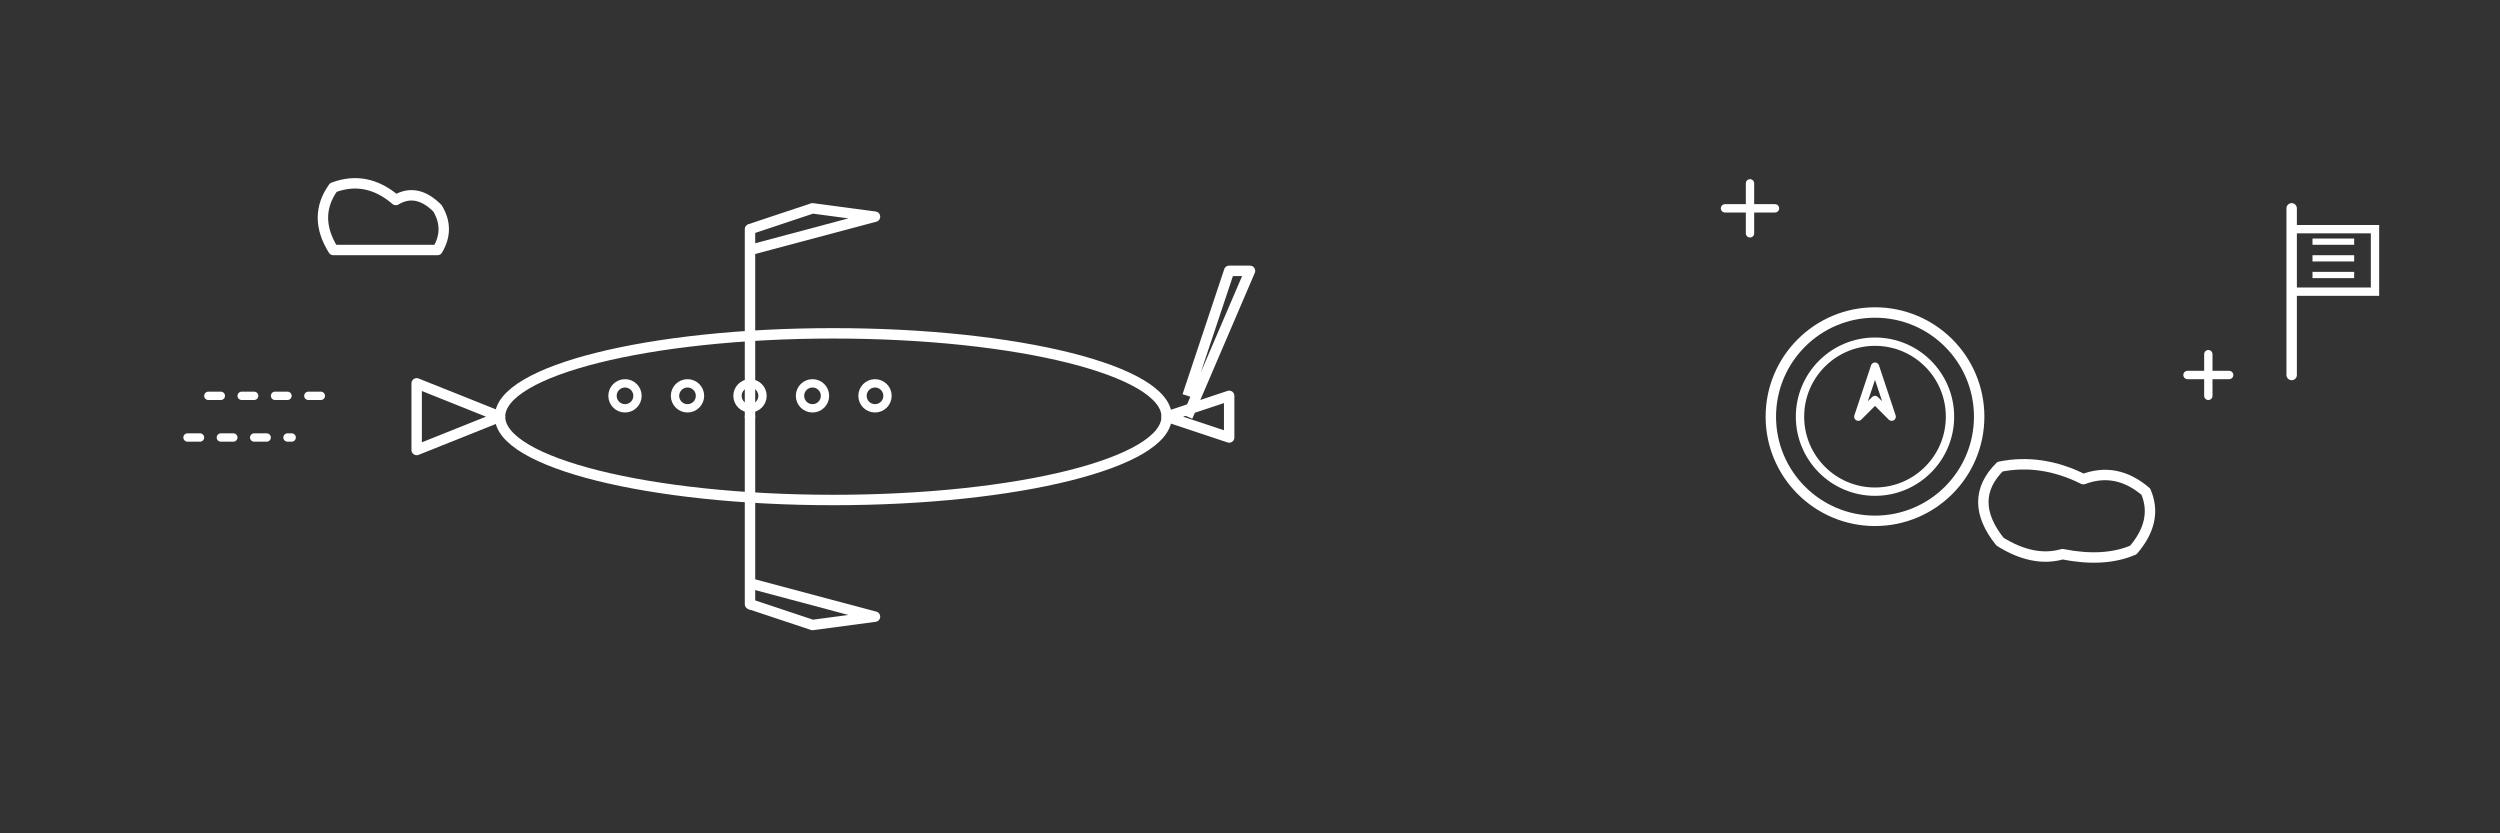 <svg width="600" height="200" viewBox="0 0 600 200" fill="none" xmlns="http://www.w3.org/2000/svg">
  <rect x="0" y="0" width="600" height="200" fill="#333333" stroke="none"/>
  <!-- Large airplane silhouette -->
  <g transform="translate(200, 100)">
    <!-- Fuselage -->
    <ellipse cx="0" cy="0" rx="80" ry="20" stroke="white" stroke-width="2.5"/>
    <!-- Nose -->
    <path d="M -80 0 L -100 -8 L -100 8 Z" stroke="white" stroke-width="2.5" fill="none" stroke-linejoin="round"/>
    <!-- Tail -->
    <path d="M 80 0 L 95 -5 L 95 5 Z" stroke="white" stroke-width="2.5" fill="none" stroke-linejoin="round"/>
    <!-- Vertical stabilizer -->
    <path d="M 85 0 L 100 -35 L 95 -35 L 85 -5" stroke="white" stroke-width="2.5" fill="none" stroke-linejoin="round"/>
    <!-- Wings -->
    <line x1="-20" y1="0" x2="-20" y2="-45" stroke="white" stroke-width="2.5" stroke-linecap="round"/>
    <line x1="-20" y1="0" x2="-20" y2="45" stroke="white" stroke-width="2.5" stroke-linecap="round"/>
    <path d="M -20 -45 L -5 -50 L 10 -48 L -20 -40" stroke="white" stroke-width="2.5" fill="none" stroke-linejoin="round"/>
    <path d="M -20 45 L -5 50 L 10 48 L -20 40" stroke="white" stroke-width="2.5" fill="none" stroke-linejoin="round"/>
    <!-- Windows -->
    <circle cx="-50" cy="-5" r="3" stroke="white" stroke-width="2"/>
    <circle cx="-35" cy="-5" r="3" stroke="white" stroke-width="2"/>
    <circle cx="-20" cy="-5" r="3" stroke="white" stroke-width="2"/>
    <circle cx="-5" cy="-5" r="3" stroke="white" stroke-width="2"/>
    <circle cx="10" cy="-5" r="3" stroke="white" stroke-width="2"/>
  </g>

  <!-- Cloud shapes -->
  <g transform="translate(80, 60)">
    <path d="M 0 0 Q -5 -8, 0 -15 Q 8 -18, 15 -12 Q 20 -15, 25 -10 Q 28 -5, 25 0 Z" stroke="white" stroke-width="2.5" fill="none" stroke-linejoin="round"/>
  </g>

  <g transform="translate(480, 130)">
    <path d="M 0 0 Q -8 -10, 0 -18 Q 10 -20, 20 -15 Q 28 -18, 35 -12 Q 38 -5, 32 2 Q 25 5, 15 3 Q 8 5, 0 0 Z" stroke="white" stroke-width="2.5" fill="none" stroke-linejoin="round"/>
  </g>

  <!-- Stars/sparkles -->
  <g transform="translate(420, 50)">
    <line x1="0" y1="-6" x2="0" y2="6" stroke="white" stroke-width="2" stroke-linecap="round"/>
    <line x1="-6" y1="0" x2="6" y2="0" stroke="white" stroke-width="2" stroke-linecap="round"/>
  </g>

  <g transform="translate(530, 90)">
    <line x1="0" y1="-5" x2="0" y2="5" stroke="white" stroke-width="2" stroke-linecap="round"/>
    <line x1="-5" y1="0" x2="5" y2="0" stroke="white" stroke-width="2" stroke-linecap="round"/>
  </g>

  <!-- Motion lines -->
  <line x1="50" y1="95" x2="80" y2="95" stroke="white" stroke-width="2" stroke-linecap="round" stroke-dasharray="3,5"/>
  <line x1="45" y1="105" x2="70" y2="105" stroke="white" stroke-width="2" stroke-linecap="round" stroke-dasharray="3,5"/>

  <!-- Presidential seal circle -->
  <g transform="translate(450, 100)">
    <circle cx="0" cy="0" r="25" stroke="white" stroke-width="2.5"/>
    <circle cx="0" cy="0" r="18" stroke="white" stroke-width="2"/>
    <path d="M 0 -12 L -4 0 L 0 -4 L 4 0 Z" stroke="white" stroke-width="2" fill="none" stroke-linejoin="round"/>
  </g>

  <!-- Abstract flag -->
  <g transform="translate(550, 50)">
    <line x1="0" y1="0" x2="0" y2="40" stroke="white" stroke-width="2.5" stroke-linecap="round"/>
    <path d="M 0 5 L 20 5 L 20 20 L 0 20" stroke="white" stroke-width="2" fill="none"/>
    <line x1="5" y1="8" x2="15" y2="8" stroke="white" stroke-width="1.5"/>
    <line x1="5" y1="12" x2="15" y2="12" stroke="white" stroke-width="1.5"/>
    <line x1="5" y1="16" x2="15" y2="16" stroke="white" stroke-width="1.5"/>
  </g>
</svg>
